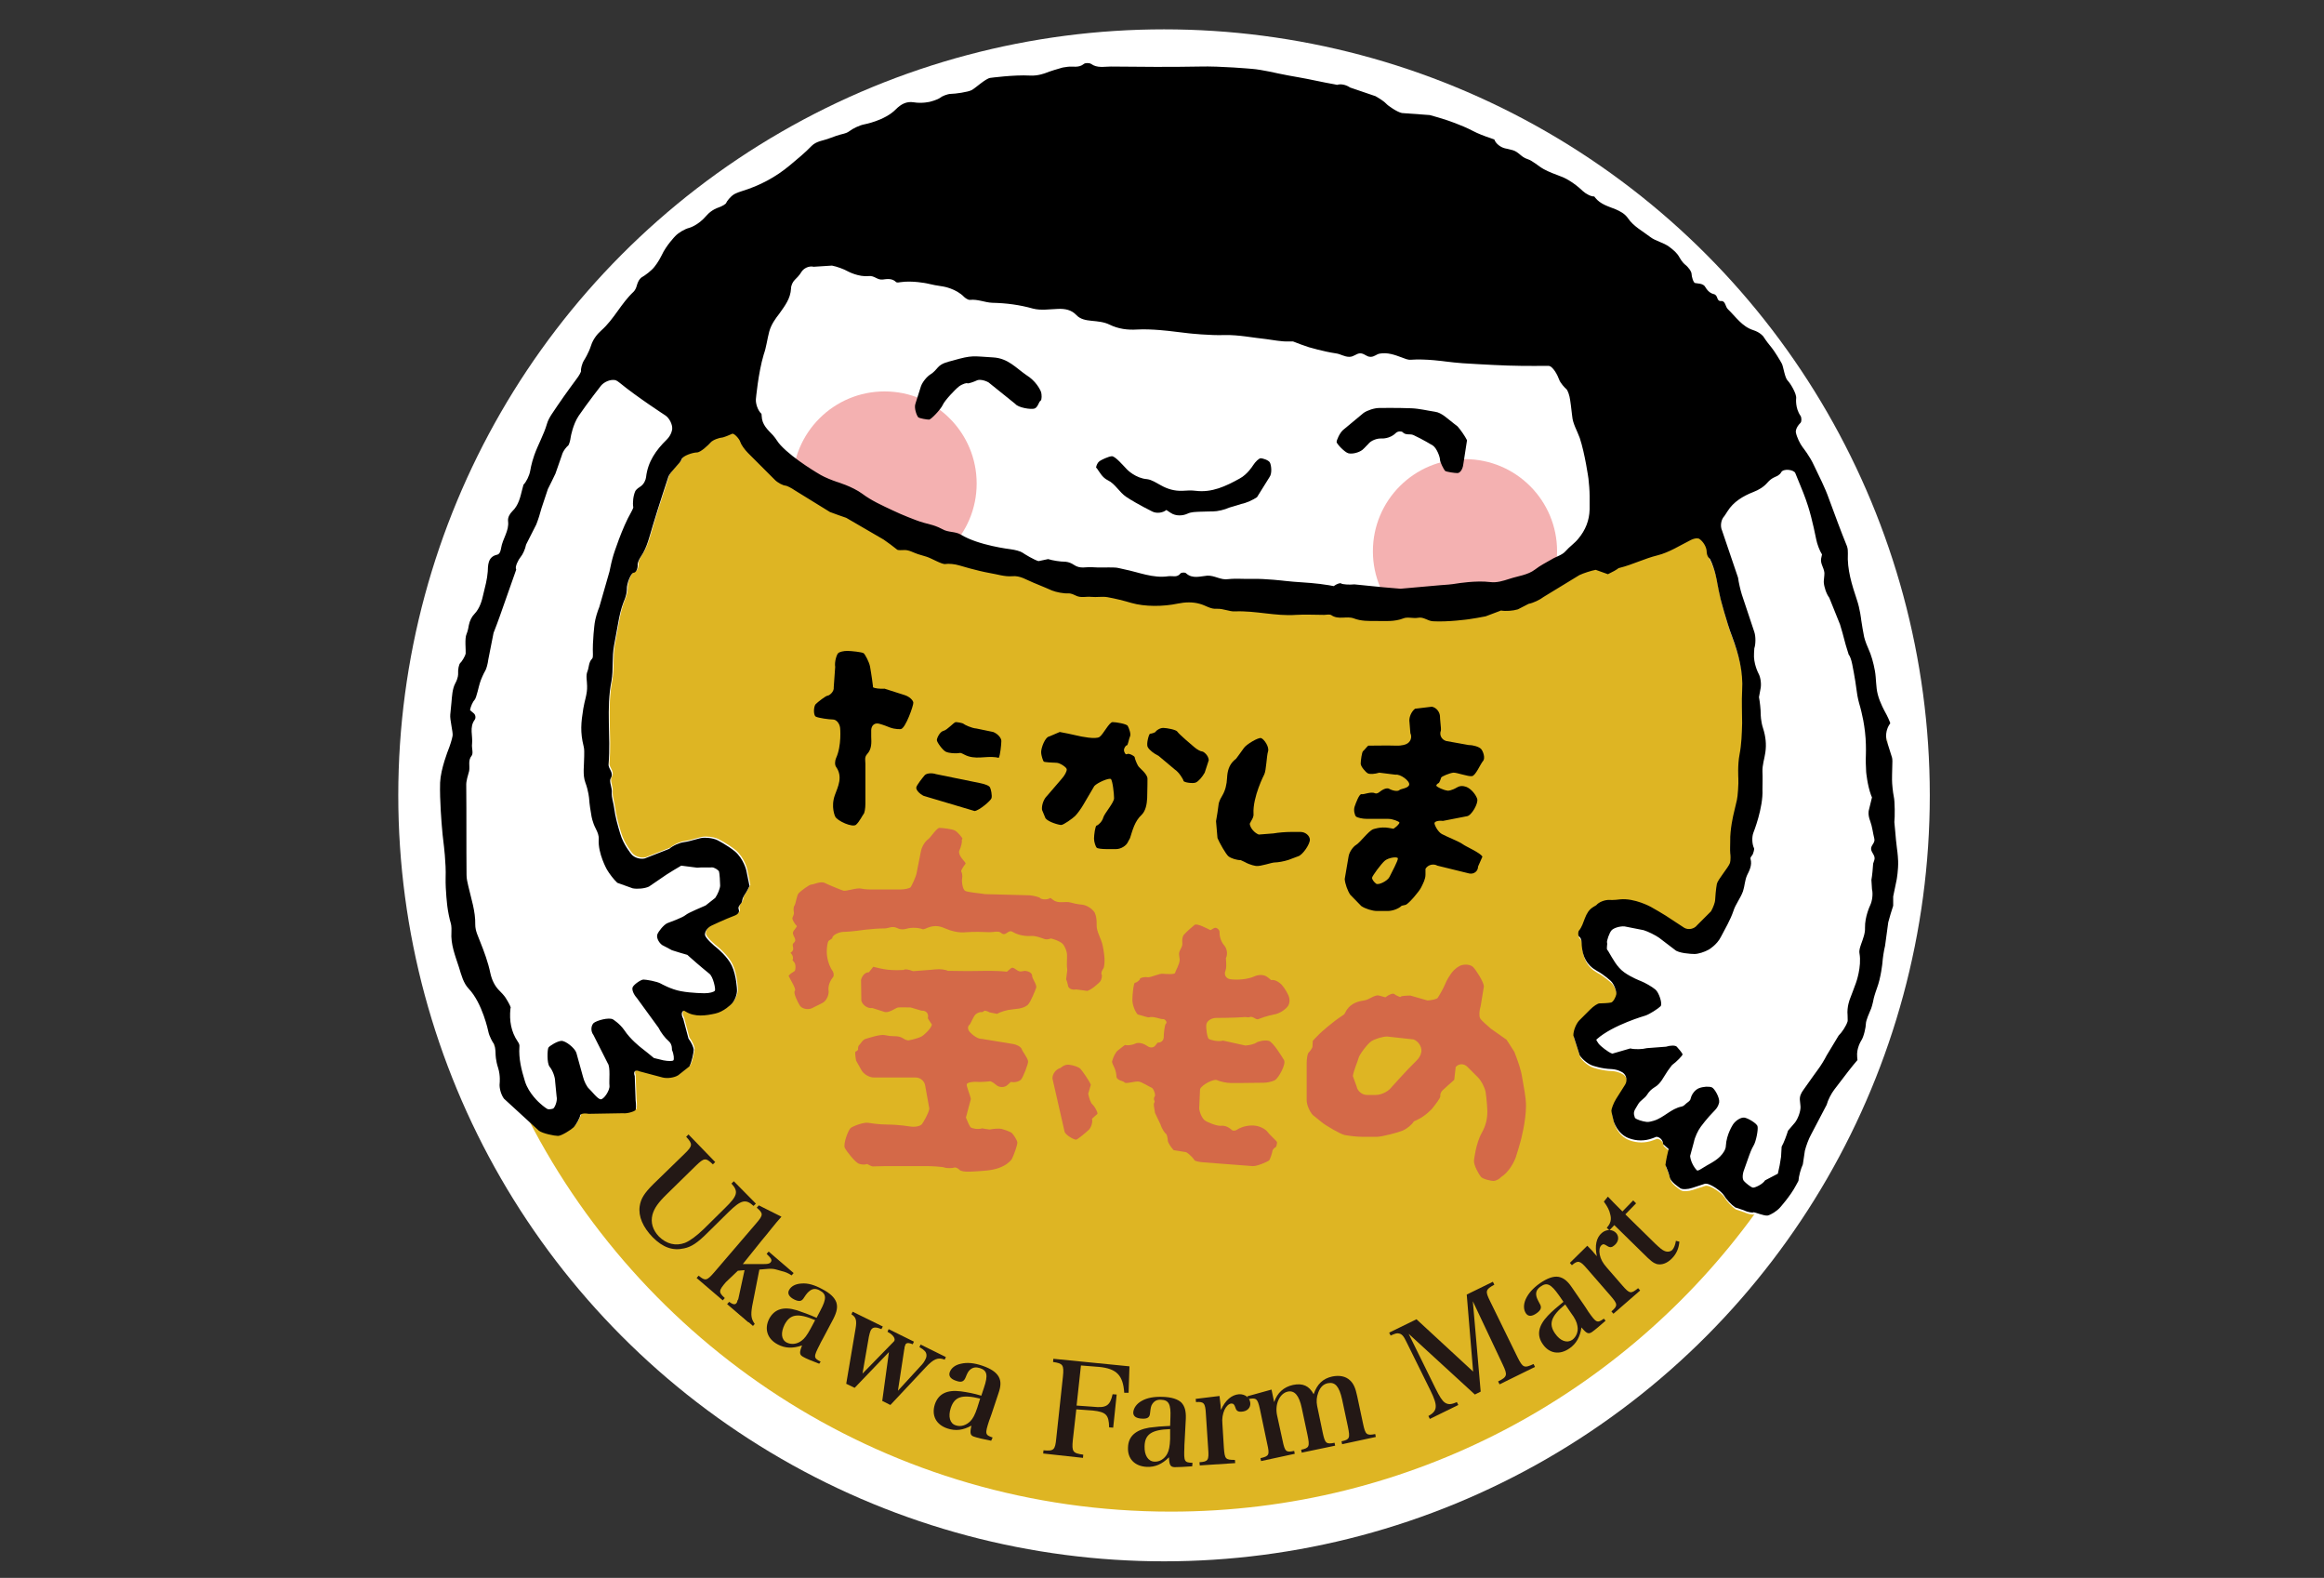 <?xml version="1.0" encoding="utf-8"?>
<!-- Generator: Adobe Illustrator 28.0.0, SVG Export Plug-In . SVG Version: 6.00 Build 0)  -->
<svg version="1.1" id="レイヤー_1" xmlns="http://www.w3.org/2000/svg" xmlns:xlink="http://www.w3.org/1999/xlink" x="0px"
	 y="0px" viewBox="0 0 800 543" style="enable-background:new 0 0 800 543;" xml:space="preserve">
<rect x="0" y="0" width="800" height="543" fill="#333333" stroke="none"/>
<style type="text/css">
	.st0{fill:#FFFFFF;}
	.st1{fill:#F4B1B1;}
	.st2{fill:#DEB523;}
	.st3{fill:#231815;}
	.st4{fill:#D46948;}
</style>
<circle class="st0" cx="400.7" cy="273.7" r="263.6"/>
<g>
	<circle class="st1" cx="304.5" cy="166.4" r="31.7"/>
	<circle class="st1" cx="504.3" cy="189.7" r="31.7"/>
	<g>
		<path class="st2" d="M170.4,360.5c-0.1-0.6-0.2-1-0.4-1.1c0,0-0.1-0.1-0.1-0.1C170.1,359.7,170.2,360.1,170.4,360.5z"/>
		<path class="st2" d="M603.8,417.9c-0.2,0.2-1.9,0-3.3-0.7l-3-1c-1.3-0.9-3.1-2.8-3.9-4.2c-0.8-1.3-5-4.4-6.6-3.9l-4.3,1.4
			c-1.5,0.5-3.4,0.6-4.1,0.1c-0.7-0.5-3.2-2.1-3.6-3.7c0,0-0.2-1.1-0.9-2.8c-0.6-1.5-0.6-1.5-0.6-1.5c0.2-1.6,0.7-4,1.1-5.5
			c0,0,0,0-0.8-0.7c-1.1-1-1.1-1-1.1-1c0-1.2-1-2.4-2.3-2.5c0,0,0,0-1.3,0.5c-2.7,1-5.5,1-8.2,0c-4-1.5-5.2-5.8-5.2-5.8
			c-0.4-1.6-0.8-3.2-0.8-3.7c0-0.5,0.7-2.6,1.6-4l3.1-4.9c0.9-1.4,0.5-3.3-0.8-4.2c0,0-1.6-1.1-3.9-1.2c-3.4-0.1-6.5-1.2-6.5-1.2
			c-1.5-0.5-3.5-2.1-4.4-3.5l-2.2-6.9c0-1.6,0.9-3.9,2-5.1l3.8-3.8c1.2-1.2,2.6-2.1,3.2-2.1c0.6,0,3.2-0.1,4-0.3
			c0.8-0.2,1.7-2.1,1.8-2.9c0.1-0.8-0.7-3.4-1.9-4.5c0,0-2.2-2.1-4.8-3.5c-3.6-2-4.9-5-5.2-8.7c-0.1-1.2,0.1-2.3-1-3.2
			c-0.3-0.3-0.3-1.5,0-1.9c2.1-2.5,1.8-6.3,5-8.2c1-0.6,1-0.6,1-0.6c0.9-1.1,3-1.9,4.6-1.8c0,0,1.4,0.1,3.6-0.2
			c5-0.5,10.6,2.6,10.6,2.6c1.4,0.8,3.7,2.1,5.1,3l6.4,4.2c1.4,0.8,3.4,0.4,4.4-0.9l4.8-4.8c0.8-1.4,1.4-3.2,1.4-3.8
			s0.3-4.1,0.6-5.6c0.3-1.5,4-5.7,4.5-7.2c0,0,0.4-1.2,0.1-3.4c-0.1-1.3,0-2.7,0-4.1c-0.1-4.1,1.1-9.1,1.1-9.1
			c0.4-1.6,0.9-3.9,1.2-5.1c0.3-1.2,0.6-5.7,0.5-7.4c0,0-0.3-4.6,0.4-8.2c0.7-3.6,0.8-7.2,0.9-10.8c0-3.7-0.2-7.5,0-11.2
			c0.4-6.5-1.2-12.6-3.4-18.5c-2-5.2-4-13-4-13c-0.4-1.6-0.9-4.2-1.2-5.8c0,0-0.7-4.6-2.5-8.1c-1-1.9-1-3.5-1-3.5
			c0-1.6-1.2-3.6-2.6-4.5c0,0-0.9-0.5-2.8,0.4c-3.8,1.9-7.5,4.3-11.5,5.3c-4.5,1.1-8.6,3.2-13,4.3c-0.4,0.1-0.4,0.1-0.4,0.1
			c-0.6,0.5-2.2,1.4-3.7,2.1l-4.2-1.5c-1.6,0.3-4.1,1.1-5.6,1.8l-12.3,7.5c-1.3,1-3.6,2.1-5.2,2.4l-3.7,1.9
			c-1.6,0.5-4.2,0.7-5.8,0.4l-5.3,2c-1.6,0.3-4.2,0.8-5.8,1c0,0-7.1,1-12.3,0.7c-1.9-0.1-3.2-1.6-5.2-1.2c-1.6,0.3-3.6-0.4-5,0.2
			c-3.1,1.2-6.2,0.9-9.3,0.9c-2.6,0-5.2,0.1-7.8-0.9c-2.4-0.9-5.2,0.6-7.7-1.1c-0.6-0.4-1.7-0.1-2.5-0.1c-3.2,0-6.5-0.2-9.7,0
			c-7,0.5-13.9-1.5-21-1.2c-1.9,0.1-4-1-6.2-0.9c-2.2,0.2-3.9-1.2-5.9-1.7c-2.4-0.7-5.1-0.6-7.5-0.1c-5.2,1.1-11.4,1.1-16-0.2
			c-2.7-0.8-5.5-1.5-8.3-2c-1.8-0.3-3.7,0.1-5.6-0.1c-1.8-0.2-3.5,0.5-5.4-0.5c-1.5-0.8-2.4-0.7-2.4-0.7c-1.6,0.1-4.2-0.4-5.7-1
			c0,0-3.4-1.5-6.4-2.7c-2.3-0.9-4.5-2.5-7.3-2.2c-2.6,0.2-5.2-0.7-7.7-1.1c-4.5-0.8-10.4-2.6-10.4-2.6c-1.6-0.5-3.8-0.7-4.9-0.5
			c-1.1,0.2-4.8-2-6.4-2.5c0,0-1.1-0.3-3-0.9c-1.6-0.5-3.2-1.6-5.1-1.4c-1.7,0.1-2-0.1-2-0.1c-1.2-1-3.4-2.6-4.7-3.5l-12.9-7.5
			c-1.5-0.5-4-1.4-5.6-2l-12-7.4c-1.3-0.9-2.9-1.7-3.4-1.7c-0.6,0-2.6-0.9-3.7-2.1l-9.1-9.1c-1.2-1.2-2.4-2.9-2.7-3.9
			c-0.3-1-2.2-3.1-2.8-2.7c-0.6,0.3-3,1.3-3.6,1.3c-0.6,0-2.9,0.7-3.7,1.6c-0.8,0.9-3.5,3.5-4.8,3.5c-1.3,0-4.9,1.1-5.3,2.4
			c-0.4,1.3-4,4.4-4.5,5.9c0,0-3.4,10.2-5.4,16.9c-1.1,3.6-1.9,7.4-4,10.5c-1.2,1.8-1.2,2.8-1.2,2.8c0.1,1.6-0.6,2.9-1.4,2.9
			c-0.9,0-2.4,3.8-2.3,5.5c0,0,0.1,1.8-1.1,4.5c-0.9,2.3-1.5,4.9-1.9,7.3c-0.5,2.5-0.9,5.2-1.4,7.6c-0.8,4.1-0.2,8.3-0.9,12.3
			c-1.9,9.5-0.2,19.1-1,28.6c-0.2,1.8,2,2.9,0.7,5c-0.6,1.1,0.6,3.2,0.4,4.9c-0.1,1.8,0.6,3.5,0.8,5.2c0.4,3.1,1.2,5.9,2.1,8.9
			c1.1,3.8,3.8,7,3.8,7c1,1.3,3.2,1.9,4.7,1.5l8.4-3.3c1.2-1.1,3.5-2.1,5.1-2.3c0,0,1-0.1,3.1-0.7c1.8-0.5,2.7-0.7,2.7-0.7
			c1.6-0.3,4.1,0,5.6,0.7c0,0,3.4,1.7,6.1,3.9c3,2.6,3.9,6.5,3.9,6.5c0.3,1.6,0.8,4,1.1,5.4c0,0,0,0-0.6,1.2
			c-0.6,1.3-1.8,2.5-1.9,3.8c-0.1,1.3-1.7,1.7-1.2,3.1c0.4,1-0.5,1.7-1.2,2c-3.7,1.4-8.1,3.5-8.1,3.5c-1.5,0.7-2.5,2.2-2.3,3.3
			c0.2,1.1,3,3.6,4.3,4.6c0,0,3.5,2.9,4.9,5.9c1.6,3.3,1.8,8.3,1.8,8.3c0.1,1.6-0.8,3.9-2,5c0,0-2.6,2.6-5.5,3.2
			c-3.2,0.7-7,1.3-10.2-0.7c-0.5-0.3-0.5-0.3-0.5-0.3c-0.9,0.1-1.1,1.4-0.3,2.8l1.8,6.8c1,1.3,1.8,3.1,1.8,3.9
			c0,0.8-0.7,4.3-1.5,5.7l-3.8,3c-1.4,0.9-3.8,1.2-5.4,0.8l-7.9-2.1c-1.5-0.7-2.3,0-1.7,1.6l0.3,8.3c0.2,1.6,0.2,3.2-0.1,3.5
			s-2.6,1.2-4.3,1l-11.8,0.2c-1.6-0.3-2.9,0-2.9,0.6s-1.5,3.4-2.3,4.1c-0.7,0.7-4.1,2.9-5.3,2.9c-1.2,0-5.3-0.8-6.6-1.8l-3.9-3.5
			c41.2,80.2,124.7,135,221.1,135c82.8,0,156.1-40.5,201.2-102.7C603.9,417.9,603.8,417.9,603.8,417.9z"/>
		<path class="st2" d="M649.7,255.6c0.1,0.2,0.1,0.4,0.2,0.6c-0.1-0.8-0.3-1.7-0.4-2.6C649.5,254.8,649.7,255.6,649.7,255.6z"/>
	</g>
	<path class="st3" d="M246.2,399.9l-0.8,0.8c-2.5-2.4-3-2.3-5.9,0.5l-9.9,9.7c-3,2.9-4.4,4.9-5,7.1c-0.7,2.7,0.1,5.3,2.2,7.5
		c2.6,2.6,5.8,3.4,9,2.2c1.7-0.7,3.9-2.3,6.4-4.7l7.3-7.2c4.4-4.3,4.8-5.7,2.3-8.5l0.8-0.8l7.6,7.7l-0.8,0.8
		c-2.7-2.5-4.3-2.1-8.6,2.1l-7.3,7.2c-3.3,3.3-5.5,4.8-8,5.3c-3.9,0.9-7.3-0.3-10.8-3.8c-3.4-3.5-5-7.2-4.5-10.7
		c0.4-2.6,1.5-4.4,4.7-7.6l10.7-10.4c2.9-2.8,2.9-3.4,0.6-5.9l0.8-0.8L246.2,399.9z"/>
	<path class="st3" d="M249.9,441.2c-2.6,3-2.6,3.5-0.4,5.5l-0.7,0.8l-9-7.7l0.7-0.8c2.3,1.9,2.8,1.8,5.4-1.2l14.4-16.8
		c2.5-2.9,2.5-3.4,0.2-5.4l0.7-0.8l7.8,3.9c-2.2,2.4-4.9,6-6.8,8.2l-6.5,8.1l6,0c1.5,0,2.9,0.1,3.5-0.5c0.8-0.9,0.2-1.5-1.3-3
		l0.7-0.8l8.6,7.4l-0.7,0.8c-1.2-0.8-2.2-1.2-3.5-1.5c-1.6-0.4-2.5-1-5.2-0.7l-2.4,0.2l-2.5,12.7c-0.5,3.1-0.3,4.3,0.9,6l-0.6,0.7
		l-6.1-5.3c0.3-1,0.9-3.6,1.1-4.2l2.1-9.7l-2.3,0.2L249.9,441.2z"/>
	<path class="st3" d="M282,469.3c-2.4-0.9-4.6-1.8-5.6-2.4c-1.2-0.7-1.3-1.4-0.3-3.9c-3.2,1.1-5.8,1-8.3-0.3c-3.7-1.9-4.8-5.4-3-8.9
		c1.8-3.3,4.9-4.3,9.5-2.9c2.1,0.7,4.3,1.5,6.8,2.6l1.3-2.5c2.2-4.1,2.1-5.7-0.2-6.9c-1.2-0.7-2.3-0.7-3.3,0c-0.7,0.5-1.2,1-2.1,2.4
		c-0.8,1.4-1.7,1.5-3.4,0.7c-1.8-0.9-2.4-2.1-1.8-3.2c0.7-1.4,2.3-2.2,4.3-2.3c2.2-0.2,4.5,0.5,7.1,1.9c2.7,1.4,4.3,2.9,4.9,4.6
		c0.5,1.6,0.2,3.2-1,5.6l-1.8,3.4l-1.8,3.4c-0.6,1.1-1,1.8-1.1,2.1c-2.2,4.3-2.2,4.6,0.3,5.9L282,469.3z M280.6,454.3
		c-5.9-2.5-8.6-2.1-10.5,1.5c-1.4,2.8-1.2,5.2,0.7,6.2c1.6,0.8,3.5,0.6,5.1-0.6c1-0.7,1.9-1.9,3.1-4.1L280.6,454.3z"/>
	<path class="st3" d="M294.2,477.6l-2.9-1.4l3.2-18.9c0.5-2.9,0.2-4-1.4-5l0.4-0.9l10.4,5.1l-0.5,0.9c-2.1-0.9-3.1-0.7-3.7,0.5
		c-0.2,0.5-0.4,1.1-0.6,2.1l-2.2,12.7l12.6-12.9l2.3,1.1l-2.7,17.7l7.8-8.5c0.9-0.9,1.4-1.7,1.8-2.6c0.4-0.9,0.3-2-0.5-2.7
		c-0.4-0.4-0.8-0.7-1.7-1.2l0.4-0.9l8.7,4.3l-0.4,0.9c-2.3-0.9-3.8-0.3-6.6,2.7l-12.1,12.9l-2.8-1.4l2.3-16.8L294.2,477.6z"/>
	<path class="st3" d="M341.2,495.8c-2.6-0.5-4.8-1-5.9-1.4c-1.3-0.4-1.5-1.2-0.9-3.8c-2.9,1.6-5.5,1.9-8.2,1c-4-1.3-5.6-4.5-4.4-8.3
		c1.2-3.6,4.1-5.1,8.9-4.5c2.2,0.3,4.5,0.7,7.1,1.5l0.9-2.7c1.5-4.4,1.1-6-1.4-6.8c-1.3-0.4-2.3-0.3-3.3,0.5c-0.7,0.6-1,1.2-1.6,2.7
		c-0.6,1.5-1.5,1.8-3.2,1.2c-1.9-0.6-2.7-1.6-2.3-2.9c0.5-1.5,1.9-2.6,3.9-3c2.1-0.5,4.5-0.3,7.4,0.7c2.9,1,4.7,2.2,5.6,3.8
		c0.8,1.5,0.8,3.1-0.1,5.7l-1.2,3.6l-1.2,3.6c-0.4,1.2-0.7,1.9-0.8,2.2c-1.5,4.6-1.4,4.9,1.2,5.8L341.2,495.8z M337.4,481.3
		c-6.2-1.5-8.8-0.7-10.1,3.2c-1,3-0.3,5.4,1.7,6c1.7,0.6,3.6,0,5-1.4c0.9-0.9,1.6-2.2,2.4-4.6L337.4,481.3z"/>
	<path class="st3" d="M369.3,495.6c-0.4,4,0,4.5,3.6,5l-0.1,1.1l-13.7-1.5l0.1-1.1c3.6,0.3,4-0.1,4.4-4.1l2.3-21.3
		c0.4-4,0-4.5-3.4-5l0.1-1.1l26.2,2.6l-0.3,9.1l-1.5,0c-0.4-6-2.6-8.3-8.6-8.9l-6.3-0.5l-1.5,13.8l5.6,0.4c4.6,0.5,5.9-0.3,6.8-4.3
		l1.4,0.1l-1.2,11.4l-1.4-0.1c-0.1-4.3-1-5.3-5.7-5.8l-5.6-0.4L369.3,495.6z"/>
	<path class="st3" d="M410.4,504.6c-2.6,0.2-4.9,0.3-6.1,0.3c-1.4-0.1-1.8-0.7-1.9-3.4c-2.4,2.4-4.8,3.4-7.6,3.3
		c-4.2-0.2-6.7-2.8-6.5-6.7c0.1-3.8,2.6-6,7.3-6.8c2.2-0.3,4.5-0.5,7.2-0.6l0.1-2.9c0.2-4.6-0.6-6-3.2-6.1c-1.4-0.1-2.3,0.4-3,1.4
		c-0.5,0.7-0.6,1.4-0.8,3.1c-0.1,1.6-0.9,2.1-2.8,2c-2-0.1-3-0.8-3-2.1c0.1-1.5,1.1-3,2.9-4c1.9-1.1,4.3-1.5,7.3-1.4
		c3,0.1,5.2,0.8,6.4,2c1.1,1.2,1.6,2.8,1.5,5.5l-0.2,3.8l-0.2,3.8c-0.1,1.2-0.1,2.1-0.1,2.4c-0.2,4.8,0,5.1,2.8,5.2L410.4,504.6z
		 M402.8,491.8c-6.4,0.2-8.7,1.8-8.8,5.9c-0.1,3.1,1.2,5.2,3.4,5.3c1.8,0.1,3.5-1,4.4-2.7c0.6-1.1,0.9-2.6,1-5.1L402.8,491.8z"/>
	<path class="st3" d="M419.8,480.4c0.2,1.7,0.3,2.7,0.4,3.5c0,0.3,0,0.7,0.1,1.3c1.5-3.4,3.7-5.2,6.2-5.4c2.1-0.1,3.8,1.2,3.9,3.1
		c0.1,1.6-1.1,2.8-3,2.9c-1.2,0.1-1.8-0.3-2.1-1.3c-0.4-1.2-0.7-1.5-1.4-1.5c0,0,0,0-0.1,0c-0.8,0.1-1.7,0.9-2.3,2.2
		c-0.6,1.4-0.9,2.9-0.7,4.9l0.5,8.1c0.3,3.9,0.5,4.2,3.8,4.2l0.1,1.1l-12.2,0.8l-0.1-1.1c3-0.2,3.3-0.7,3-4.6l-0.8-12.1
		c-0.2-3.7-0.7-4.2-3.4-4l-0.1-1.1L419.8,480.4z"/>
	<path class="st3" d="M438.6,482.5c1.1-3.2,3.3-5.2,6.5-5.9c3.3-0.7,5.6,0.3,7.1,3.2c1.2-3.5,3.2-5.4,6.4-6.1
		c2.5-0.5,4.6-0.1,6.1,1.3c1.2,1.1,1.9,2.6,2.5,5.5l2,9.4c0.8,3.8,1.2,4.2,4.2,3.6l0.2,1l-11.6,2.5l-0.2-1c2.8-0.6,3-1.1,2.2-5
		l-2-9.4c-1-4.5-2.4-6.1-4.9-5.6c-1.5,0.3-2.6,1.3-3.3,3.2c-0.6,1.6-0.7,3-0.4,4.6l1.9,9.1c0.8,3.8,1.2,4.2,4.1,3.6l0.2,1l-11.5,2.4
		l-0.2-1c2.8-0.6,3-1.1,2.2-5l-2-9.4c-0.9-4.3-2.5-6.1-4.8-5.6c-2.8,0.6-4.5,4.3-3.7,8.1l1.9,8.7c0.8,3.9,1.2,4.2,4,3.6l0.2,1
		l-11.6,2.5l-0.2-1c3-0.7,3.2-1.1,2.3-5l-2.5-11.9c-0.8-3.6-1.2-4-4.1-3.4l-0.2-1l8.3-2.3L438.6,482.5z"/>
	<path class="st3" d="M494.1,477.7c1.5,3,2.3,4.3,3.3,5c1.1,0.7,2.1,0.7,4.1-0.2l0.5,1l-9.8,4.8l-0.5-1c3.2-1.8,3.3-3.5,0.7-8.8
		l-8.2-16.6c-1-2.1-1.6-2.8-2.6-3c-0.7-0.2-1.3,0-2.9,0.7l-0.5-1l9.4-4.6l19.5,18l-2.2-26.5l9-4.4l0.5,1c-3.1,1.7-3.2,2.2-1.4,5.8
		l9.4,19.2c1.8,3.6,2.3,3.8,5.5,2.3l0.5,1l-12.2,6l-0.5-1c3.2-1.6,3.3-2.2,1.6-5.8L507,447.8l2.7,31.1l-2,1L484.9,459L494.1,477.7z"
		/>
	<path class="st3" d="M552.7,454.5c-1.9,1.7-3.7,3.2-4.7,3.9c-1.2,0.8-1.9,0.5-3.6-1.6c-0.5,3.3-1.8,5.6-4.1,7.2
		c-3.4,2.4-7,1.8-9.2-1.4c-2.2-3.1-1.6-6.3,1.7-9.8c1.5-1.6,3.3-3.1,5.4-4.8l-1.6-2.3c-2.7-3.8-4.1-4.5-6.2-3
		c-1.2,0.8-1.7,1.7-1.6,2.9c0.1,0.9,0.4,1.5,1.2,3c0.8,1.3,0.5,2.2-1,3.3c-1.7,1.2-2.9,1.2-3.7,0.1c-0.9-1.3-0.9-3.1-0.1-4.9
		c0.9-2,2.5-3.8,4.9-5.5c2.5-1.7,4.6-2.5,6.4-2.2c1.6,0.3,3,1.3,4.5,3.5l2.2,3.2l2.2,3.2c0.7,1,1.1,1.7,1.3,2c2.8,4,3.1,4.1,5.4,2.5
		L552.7,454.5z M538.8,448.9c-4.9,4-5.8,6.7-3.5,10c1.8,2.6,4.1,3.4,5.9,2.2c1.4-1,2.2-2.9,1.8-4.8c-0.2-1.3-0.8-2.6-2.3-4.6
		L538.8,448.9z"/>
	<path class="st3" d="M546.4,428.7c1.2,1.2,1.9,1.9,2.4,2.6c0.2,0.2,0.5,0.6,0.9,1c-0.8-3.6-0.2-6.4,1.7-8c1.6-1.4,3.8-1.3,5,0.1
		c1,1.2,0.8,2.9-0.6,4.1c-0.9,0.8-1.6,0.9-2.5,0.3c-1.1-0.7-1.4-0.8-2-0.3c0,0,0,0-0.1,0.1c-0.6,0.6-0.8,1.7-0.5,3.2
		c0.3,1.5,1,2.8,2.4,4.4l5.3,6.1c2.6,3,3,3,5.5,1l0.7,0.8l-9.2,8l-0.7-0.8c2.3-2,2.2-2.5-0.4-5.5l-8-9.2c-2.4-2.8-3.1-3-5.2-1.2
		l-0.7-0.8L546.4,428.7z"/>
	<path class="st3" d="M569.9,428.1c1.4,1.3,2.3,2.1,3.1,2.4c0.9,0.4,2,0.3,2.7-0.4c0.6-0.7,1-1.8,1.2-3.1l1.2,0.3
		c-0.2,2.3-1,4.2-2.6,5.8c-1.7,1.7-3.5,2.3-5.2,1.9c-1.2-0.4-2-1-4.8-3.8l-9.8-9.6l-1.7,1.8l-0.9-0.9c1.3-1.4,1.7-2.8,1.2-4.6
		c-0.3-1.4-0.9-2.6-2.2-4.4l1.4-1.7c1.2,1.3,2.2,2.3,5,5.1l3.7-3.8l1,1l-3.7,3.8L569.9,428.1z"/>
	<path class="st3" d="M305.6,464.9c0.9-0.9,1.2-1.9,2-2.9c0.7-0.8,0.3-1.8-0.4-2.5c-0.4-0.4-0.8-0.7-1.7-1.2l0.4-0.9l8.7,4.3
		l-0.4,0.9c-2.3-0.9-2.6-0.3-3,1.6"/>
	<path class="st3" d="M258.1,446.9c-1.1,0.7,0.1,2.5-0.9,3.2c-0.8,0.6-0.8,1.7-0.2,2.6c0.3,0.5,0.6,0.8,1.4,1.6l-0.7,0.8l-7.4-6.3
		l0.7-0.8c2,1.5,2.6,0.8,3-0.7"/>
	<g>
		<g>
			<path d="M587.5,189.9c0-1.6-1.2-3.6-2.6-4.5c0,0-0.9-0.5-2.8,0.4c-3.8,1.9-7.5,4.3-11.5,5.3c-4.5,1.1-8.6,3.2-13,4.3
				c-0.4,0.1-0.4,0.1-0.4,0.1c-0.6,0.5-2.2,1.4-3.7,2.1l-4.2-1.5c-1.6,0.3-4.1,1.1-5.6,1.8l-12.3,7.5c-1.3,1-3.6,2.1-5.2,2.4
				l-3.7,1.9c-1.6,0.5-4.2,0.7-5.8,0.4l-5.3,2c-1.6,0.3-4.2,0.8-5.8,1c0,0-7.1,1-12.3,0.7c-1.9-0.1-3.2-1.6-5.2-1.2
				c-1.6,0.3-3.6-0.4-5,0.2c-3.1,1.2-6.2,0.9-9.3,0.9c-2.6,0-5.2,0.1-7.8-0.9c-2.4-0.9-5.2,0.6-7.7-1.1c-0.6-0.4-1.7-0.1-2.5-0.1
				c-3.2,0-6.5-0.2-9.7,0c-7,0.5-13.9-1.5-21-1.2c-1.9,0.1-4-1-6.2-0.9c-2.2,0.2-3.9-1.2-5.9-1.7c-2.4-0.7-5.1-0.6-7.5-0.1
				c-5.2,1.1-11.4,1.1-16-0.2c-2.7-0.8-5.5-1.5-8.3-2c-1.8-0.3-3.7,0.1-5.6-0.1c-1.8-0.2-3.5,0.5-5.4-0.5c-1.5-0.8-2.4-0.7-2.4-0.7
				c-1.6,0.1-4.2-0.4-5.7-1c0,0-3.4-1.5-6.4-2.7c-2.3-0.9-4.5-2.5-7.3-2.2c-2.6,0.2-5.2-0.7-7.7-1.1c-4.5-0.8-10.4-2.6-10.4-2.6
				c-1.6-0.5-3.8-0.7-4.9-0.5c-1.1,0.2-4.8-2-6.4-2.5c0,0-1.1-0.3-3-0.9c-1.6-0.5-3.2-1.6-5.1-1.4c-1.7,0.1-2-0.1-2-0.1
				c-1.2-1-3.4-2.6-4.7-3.5l-12.9-7.5c-1.5-0.5-4-1.4-5.6-2l-12-7.4c-1.3-0.9-2.9-1.7-3.4-1.7c-0.6,0-2.6-0.9-3.7-2.1l-9.1-9.1
				c-1.2-1.2-2.4-2.9-2.7-3.9s-2.2-3.1-2.8-2.7c-0.6,0.3-3,1.3-3.6,1.3c-0.6,0-2.9,0.7-3.7,1.6c-0.8,0.9-3.5,3.5-4.8,3.5
				s-4.9,1.1-5.3,2.4s-4,4.4-4.5,5.9c0,0-3.4,10.2-5.4,16.9c-1.1,3.6-1.9,7.4-4,10.5c-1.2,1.8-1.2,2.8-1.2,2.8
				c0.1,1.6-0.6,2.9-1.4,2.9c-0.9,0-2.4,3.8-2.3,5.5c0,0,0.1,1.8-1.1,4.5c-0.9,2.3-1.5,4.9-1.9,7.3c-0.5,2.5-0.9,5.2-1.4,7.6
				c-0.8,4.1-0.2,8.3-0.9,12.3c-1.9,9.5-0.2,19.1-1,28.6c-0.2,1.8,2,2.9,0.7,5c-0.6,1.1,0.6,3.2,0.4,4.9c-0.1,1.8,0.6,3.5,0.8,5.2
				c0.4,3.1,1.2,5.9,2.1,8.9c1.1,3.8,3.8,7,3.8,7c1,1.3,3.2,1.9,4.7,1.5l8.4-3.3c1.2-1.1,3.5-2.1,5.1-2.3c0,0,1-0.1,3.1-0.7
				c1.8-0.5,2.7-0.7,2.7-0.7c1.6-0.3,4.1,0,5.6,0.7c0,0,3.4,1.7,6.1,3.9c3,2.6,3.9,6.5,3.9,6.5c0.3,1.6,0.8,4,1.1,5.4
				c0,0,0,0-0.6,1.2c-0.6,1.3-1.8,2.5-1.9,3.8c-0.1,1.3-1.7,1.7-1.2,3.1c0.4,1-0.5,1.7-1.2,2c-3.7,1.4-8.1,3.5-8.1,3.5
				c-1.5,0.7-2.5,2.2-2.3,3.3s3,3.6,4.3,4.6c0,0,3.5,2.9,4.9,5.9c1.6,3.3,1.8,8.3,1.8,8.3c0.1,1.6-0.8,3.9-2,5c0,0-2.6,2.6-5.5,3.2
				c-3.2,0.7-7,1.3-10.2-0.7c-0.5-0.3-0.5-0.3-0.5-0.3c-0.9,0.1-1.1,1.4-0.3,2.8l1.8,6.8c1,1.3,1.8,3.1,1.8,3.9
				c0,0.8-0.7,4.3-1.5,5.7l-3.8,3c-1.4,0.9-3.8,1.2-5.4,0.8l-7.9-2.1c-1.5-0.7-2.3,0-1.7,1.6l0.3,8.3c0.2,1.6,0.2,3.2-0.1,3.5
				s-2.6,1.2-4.3,1l-11.8,0.2c-1.6-0.3-2.9,0-2.9,0.6c0,0.6-1.5,3.4-2.3,4.1c-0.7,0.7-4.1,2.9-5.3,2.9s-5.3-0.8-6.6-1.8l-12-11
				c-1-1.3-1.7-3.7-1.5-5.3c0,0,0.3-2.6-0.5-5.2c-0.9-2.7-0.9-4.8-0.9-4.8c0-1.6-0.3-3.2-0.6-3.6c-0.3-0.3-1.6-2.6-1.9-4.2
				c0,0-2-9.8-6.8-14.8c-1.8-1.9-2.5-4.7-3.3-7.3c-1.3-4-2.9-7.9-2.6-12.2c0.1-2-0.2-2.9-0.2-2.9c-0.5-1.6-1-4.2-1.2-5.8
				c0,0-0.7-5.6-0.6-9.9c0.2-5-0.7-11.9-0.7-11.9c-0.2-1.6-0.5-4.3-0.6-5.9c0,0-0.8-9-0.6-15c0.2-4.7,2.8-11.2,2.8-11.2
				c0.6-1.5,1.3-3.7,1.5-4.9c0.2-1.2-1-5.6-0.8-7.3c0,0,0.2-1.8,0.4-4.1c0.2-2.2,0.3-4.7,1.3-6.6c1.1-2,1-3.3,1-3.3
				c-0.1-1.6,0.3-3.3,0.7-3.7c0.5-0.4,1.7-2.3,1.9-3.3c0.1-1.1-0.4-5.2,0.3-6.7c0,0,0.5-1.1,0.8-3.1c0.3-1.5,1-2.9,1.9-3.8
				c1.9-2,2.6-4.6,3.1-6.9c0.6-2.5,1.3-5,1.5-7.7c0.1-1.9-0.1-5.1,3.2-5.8c1.1-0.2,1.3-1.8,1.4-2.3c0.5-3.2,2.8-5.9,2.4-9.2
				c-0.2-1.4,0.7-2.7,1.4-3.4c2.3-2.2,2.8-5,3.5-7.7c0.4-1.5,0.4-1.5,0.4-1.5c1-1,2-3.1,2.3-4.7c0,0,0.4-2.6,1.4-5.4
				c1.3-3.7,3.3-7.1,4.4-10.9c0.6-2.1,2.3-4.2,3.6-6.2c2.7-4,6.5-9.1,6.5-9.1c1-1.3,1.7-2.6,1.6-2.9c-0.1-0.3,0.2-2.3,1.1-3.7
				c0,0,1.5-2.3,2.4-5.1c0.6-1.9,2-3.8,3.5-5.1c4.4-3.9,6.8-9.3,11.1-13.3c0.5-0.5,0.9-1.3,1.1-2.1c0.6-2.2,1.6-2.8,1.6-2.8
				c1.4-0.8,3.5-2.4,4.5-3.7c0,0,1.4-1.7,2.5-4c1.5-3.3,4.6-6.5,4.6-6.5c1.1-1.2,3.3-2.5,4.9-2.9c0,0,3-0.8,5.9-4.2
				c1.7-2,3.9-2.7,3.9-2.7c1.5-0.5,2.8-1.3,2.9-1.7s1.4-2.2,2.8-3c0,0,0.9-0.5,2.5-1c6.2-1.9,11.7-4.8,16.7-9
				c2.5-2.1,5.1-4.2,7.4-6.6c1.7-1.7,4.1-1.8,6.1-2.6c1.5-0.6,3.3-1.2,5-1.6c1.2-0.3,1.8-0.8,1.8-0.8c1.3-1,3.6-2.1,5.2-2.4
				c0,0,7.1-1.3,10.9-5.2c1.7-1.7,3.6-2.8,6.1-2.4c3,0.5,5.7-0.2,5.7-0.2c1.6-0.4,3.2-1.1,3.5-1.4c0.4-0.4,2.4-1.3,3.7-1.3
				s5.8-0.6,7.1-1.3c1.3-0.7,4.8-4,6.4-4.2c0,0,8.1-1.1,13.6-0.8c2.8,0.2,5.5-0.9,5.5-0.9c1.5-0.6,4.1-1.4,5.6-1.8
				c0,0,0.2-0.1,1.8-0.3c1.9-0.3,3.9,0.5,5.7-1c0.5-0.4,1.9-0.4,2.5,0c2.1,1.5,4.5,0.9,6.8,0.9c10.2,0.1,20.4,0.2,30.6,0
				c7-0.2,18,0.8,18,0.8c1.6,0.1,4.3,0.6,5.8,0.9c0,0,5.9,1.3,10.2,2c4.1,0.7,8.2,1.7,12.3,2.4c1,0.2,1,0.2,1,0.2
				c1.1-0.4,3-0.1,4.4,0.9l8.8,3c1.4,0.8,3.1,1.9,3.7,2.6c0.6,0.7,3.8,2.9,5.4,3.2l9.6,0.7c1.6,0.4,4.1,1.2,5.7,1.7
				c0,0,5.2,1.7,9,3.7c1.9,1,4,1.8,6.1,2.5c1.4,0.5,1.4,0.5,1.4,0.5c0.5,1.5,2.3,2.8,3.9,3.1c0,0,0.7,0.1,2.5,0.6
				c2,0.6,2.9,2.4,4.9,3c2.1,0.7,3.7,2.4,5.7,3.5c1.8,1,3.8,1.7,5.6,2.4c4.1,1.4,7.8,5.1,7.8,5.1c1.2,1.1,3,2,4,1.9c0,0,0,0,0.3,0.4
				c1.8,2.3,4.5,3,7,4c1.6,0.7,3.2,1.5,4.3,3.1c1.9,2.8,5,4.4,7.6,6.4c1.9,1.5,4.6,1.9,6.7,3.5c1.4,1.1,2.6,2,3.5,3.7
				c0.9,1.6,1.8,2.3,1.8,2.3c1.3,1,2.3,2.5,2.3,3.3s0.6,3,1.2,3.1c0.7,0.2,2.9,0,3.6,1.5c0,0,1,1.9,2.8,2.3c1.7,0.4,0.8,2.5,2.6,2.4
				c1.5-0.1,1.4,2,2.3,2.8c2.7,2.6,4.9,6,8.7,7.2c2.5,0.8,3.5,2.2,3.5,2.2c0.9,1.4,2.2,3.1,2.9,3.9c0.7,0.8,3,4.5,3.5,5.5
				c0.5,1,1,4.9,2,5.8c0.9,0.9,3.1,4.5,2.9,6.1c0,0-0.4,3.3,1.5,6c0.4,0.6,0.4,2,0,2.4c-1.9,1.9-1.6,3.3-1.6,3.3
				c0.3,1.6,1.4,3.9,2.4,5.2c0,0,2.4,3,3.8,6.1c1.8,3.8,3.8,7.6,5.2,11.6c2,5.4,4,10.9,6.2,16.3c0.3,0.9,0.3,1.6,0.3,2.4
				c-0.3,5.6,1.4,10.9,3.1,16c1.1,3.2,1.5,7,1.5,7c0.2,1.6,0.7,4.2,1,5.8c0,0,0.4,1.7,1.4,3.9c1.1,2.4,1.8,5,2.3,7.7
				c0.5,2.8,0.3,5.6,1,8.2c0.7,2.8,2.5,6,2.5,6c0.8,1.4,1.6,3.2,1.8,3.9c0,0,0,0-0.4,0.6c-1.7,2.8-0.8,5.5-0.8,5.5
				c0.5,1.5,1.3,4.1,1.8,5.7c0,0,0.2,0.5,0.1,2.4c-0.1,2.7-0.1,5.2-0.1,5.2c0,1.6,0.3,4.3,0.6,5.8c0.4,1.6,0.4,7.2,0.2,8.8l0.3,3.2
				c0.1,1.6,0.4,4.3,0.6,5.9c0,0,0.3,1.9,0.4,4.3c0.1,3.1-0.5,6.4-0.5,6.4c-0.3,1.6-0.9,4.2-1.2,5.8l0,3.2c-0.5,1.5-1.3,4.1-1.7,5.7
				l-1.1,8.1c-0.4,1.6-0.8,4.2-0.9,5.8c0,0-0.5,5.1-1.9,8.8c-0.8,2.2-1.1,3.5-1.1,3.5c-0.3,1.6-0.8,3.5-1.2,4.2
				c-0.3,0.7-1.5,3.4-1.5,4.5c0,1.1-0.7,4.5-1.6,5.8c0,0-1.7,2.6-1.4,5.6c0.1,1.1,0.1,1.1,0.1,1.1c-0.7,0.8-2.1,2.5-3.1,3.8
				l-4.9,6.4c-1,1.3-2.2,3.6-2.6,5.2l-5.4,10.3c-0.8,1.4-1.7,3.9-2.1,5.5l-0.7,4.7c-0.7,1.5-1.4,4-1.5,5.6c0,0,0,0.1-0.9,1.7
				c-1.9,3.6-5.5,7.6-5.5,7.6c-1.1,1.2-3,2.4-4.2,2.7c-1.3,0.2-4.7-1.3-4.9-1.1c-0.2,0.2-1.9,0-3.3-0.7l-3-1
				c-1.3-0.9-3.1-2.8-3.9-4.2c-0.8-1.3-5-4.4-6.6-3.9l-4.3,1.4c-1.5,0.5-3.4,0.6-4.1,0.1c-0.7-0.5-3.2-2.1-3.6-3.7
				c0,0-0.2-1.1-0.9-2.8c-0.6-1.5-0.6-1.5-0.6-1.5c0.2-1.6,0.7-4,1.1-5.5c0,0,0,0-0.8-0.7c-1.1-1-1.1-1-1.1-1c0-1.2-1-2.4-2.3-2.5
				c0,0,0,0-1.3,0.5c-2.7,1-5.5,1-8.2,0c-4-1.5-5.2-5.8-5.2-5.8c-0.4-1.6-0.8-3.2-0.8-3.7c0-0.5,0.7-2.6,1.6-4l3.1-4.9
				c0.9-1.4,0.5-3.3-0.8-4.2c0,0-1.6-1.1-3.9-1.2c-3.4-0.1-6.5-1.2-6.5-1.2c-1.5-0.5-3.5-2.1-4.4-3.5l-2.2-6.9c0-1.6,0.9-3.9,2-5.1
				l3.8-3.8c1.2-1.2,2.6-2.1,3.2-2.1s3.2-0.1,4-0.3s1.7-2.1,1.8-2.9c0.1-0.8-0.7-3.4-1.9-4.5c0,0-2.2-2.1-4.8-3.5
				c-3.6-2-4.9-5-5.2-8.7c-0.1-1.2,0.1-2.3-1-3.2c-0.3-0.3-0.3-1.5,0-1.9c2.1-2.5,1.8-6.3,5-8.2c1-0.6,1-0.6,1-0.6
				c0.9-1.1,3-1.9,4.6-1.8c0,0,1.4,0.1,3.6-0.2c5-0.5,10.6,2.6,10.6,2.6c1.4,0.8,3.7,2.1,5.1,3l6.4,4.2c1.4,0.8,3.4,0.4,4.4-0.9
				l4.8-4.8c0.8-1.4,1.4-3.2,1.4-3.8s0.3-4.1,0.6-5.6s4-5.7,4.5-7.2c0,0,0.4-1.2,0.1-3.4c-0.1-1.3,0-2.7,0-4.1
				c-0.1-4.1,1.1-9.1,1.1-9.1c0.4-1.6,0.9-3.9,1.2-5.1c0.3-1.2,0.6-5.7,0.5-7.4c0,0-0.3-4.6,0.4-8.2c0.7-3.6,0.8-7.2,0.9-10.8
				c0-3.7-0.2-7.5,0-11.2c0.4-6.5-1.2-12.6-3.4-18.5c-2-5.2-4-13-4-13c-0.4-1.6-0.9-4.2-1.2-5.8c0,0-0.7-4.6-2.5-8.1
				C587.5,191.5,587.5,189.9,587.5,189.9z M260.2,137.4c-0.1,1.6,0.7,3.9,1.9,5c0,0,0.1,0.1,0.1,0.8c0.1,3,2.1,4.7,3.9,6.6
				c1,1.1,1.7,2.5,2.6,3.4c4.6,5,13.9,10.3,13.9,10.3c1.4,0.8,3.9,1.8,5.4,2.3c0,0,5.4,1.6,8.8,4.1c3.2,2.4,6.8,4,10.4,5.7
				c3.5,1.7,8.1,3.4,8.1,3.4c1.5,0.6,4.1,1.3,5.7,1.7c0,0,1.5,0.4,3.4,1.4c2,1.2,4.4,0.7,6.4,1.9c6,3.7,17,5,17,5
				c1.6,0.2,3.5,0.7,4.2,1.2s4,2.5,5.5,2.9l3.3-0.7c1.6,0.5,4.2,0.9,5.8,0.9c0,0,1.5,0,3.1,1.1c2.2,1.5,4.2,0.6,6.3,0.8
				c2.5,0.2,5.1,0,7.6,0.1c1.1,0,2.2,0.4,3.3,0.6c5.1,1,10,3.2,15.3,2.4c1.4-0.2,3,0.6,4.2-1c0.3-0.3,1.6-0.4,1.9,0
				c2.2,2,4.9,1,7.3,0.8c2.6-0.1,4.6,1.6,7.2,1.2c2.7-0.3,5.4,0,8.1-0.1c4.8-0.1,11.4,0.7,11.4,0.7c1.6,0.2,4.3,0.4,5.9,0.5
				c0,0,5.3,0.3,9.3,1c1.6,0.3,1.6,0.3,1.6,0.3c1.1-0.8,2.3-1.2,2.6-0.9c0.3,0.3,2.9,0.5,4.5,0.3l10,1c1.6,0.1,4.3,0.4,5.9,0.5
				l13.5-1.2c1.6-0.1,4.3-0.3,5.9-0.6c0,0,6.6-1.1,11.4-0.5c2.4,0.3,4.5-0.4,6.7-1.1c3-1,6.3-1.3,8.8-3.2c1.8-1.4,3.8-2.4,5.7-3.5
				c1.6-1,3.6-1.4,4.9-2.9c1.3-1.5,3-2.6,4.3-4.2c2.5-3,3.8-6.3,3.9-10.1c0-2.5,0-4.7,0-4.7c0-1.6-0.2-4.3-0.4-5.9c0,0-1.2-8.6-3-14
				c-0.9-2.5-2.4-4.9-2.6-7.5c-0.3-2.9-0.7-5.5-0.7-5.5c-0.2-1.6-0.8-3.3-1.3-3.8c-0.5-0.4-2.1-2.1-2.5-3.3
				c-0.4-1.2-2.1-4.7-3.7-4.7c0,0-8.4,0.1-14-0.1c-6.1-0.2-15.5-0.8-15.5-0.8c-1.6-0.1-4.3-0.4-5.9-0.6c0,0-6.9-1-11.9-0.6
				c-1.1,0.1-2.1-0.4-3.2-0.8c-2.4-0.9-4.9-1.8-7.6-1.3c-1.1,0.2-1.8,1.1-3.1,1.1c-1.5,0-2.2-1.3-3.7-1.2c-1.3,0.1-2.1,1.2-3.6,1.2
				c-1.8,0-3-1-4.7-1.2c-4.1-0.6-9.2-2.1-9.2-2.1c-1.6-0.5-4-1.4-5.5-2c0,0,0,0-1.5,0c-2.6,0.1-5.2-0.5-7.7-0.8
				c-4.8-0.5-9.5-1.5-14.3-1.4c-5.1,0.2-12.4-0.6-12.4-0.6c-1.6-0.2-4.3-0.5-5.9-0.7c0,0-6.9-0.9-11.9-0.6c-3.3,0.2-6.4-0.2-9.5-1.7
				c-1.8-0.9-4-1.1-6.1-1.3c-2-0.2-3.9-0.5-5.3-2c-1.7-1.8-3.9-2.2-6.3-2.1c-2.9,0.1-5.9,0.6-8.6-0.1c-4.6-1.3-9.2-1.9-14-2
				c-2.6-0.1-5-1.3-7.7-1c-0.6,0.1-1.7-0.7-2-1c-2.8-2.9-7.2-3.6-7.2-3.6c-1.6-0.2-4.2-0.7-5.8-1.1c0,0-4.9-1-8.9-0.4
				c-0.5,0.1-1.2,0.2-1.5,0c-1.4-1.4-3.1-1.1-4.7-0.9c-1.8,0.2-2.8-1.4-4.7-1.2c-3.5,0.4-7.2-1.6-7.2-1.6c-1.4-0.8-3.9-1.7-5.5-2
				l-6.3,0.4c-1.6-0.4-3.5,0.5-4.3,1.9c0,0-0.6,1.1-2.2,2.6c-0.7,0.7-1.3,1.9-1.3,3c-0.2,3.5-2.1,5.9-4,8.6
				c-1.4,1.8-2.8,3.7-3.5,6.2c-0.7,2.6-1,5.4-1.9,7.9C261,128.3,260.2,137.4,260.2,137.4z M163.4,240.8c-0.6,0.6-1.4,2.3-1.6,3.6
				c0,0,0,0,1.2,1c0.8,0.6,0.8,1.8,0.4,2.3c-1.9,2.6-0.6,5.5-0.9,8.3c-0.2,1.3,0.5,3.1-0.1,4c-1.4,1.7-0.6,3.5-0.9,5.3
				c-0.4,1.7-1.1,3.3-1,5.2c0.1,10.2,0,20.4,0.1,30.6c0,1.3,0.3,2.5,0.6,3.8c1,4.4,2.5,8.7,2.4,13.3c0,2.2,1,4,1.7,5.9
				c1.4,3.5,2.7,7,3.5,10.8c0.5,2.3,1.5,4.5,3.3,6.2c1.4,1.4,1.9,2.2,1.9,2.2c0.9,1.4,1.7,2.9,1.8,3.4c0,0,0,0-0.1,0.5
				c-0.4,4,0.2,7.8,2.5,11.2c0.4,0.6,0.7,1.1,0.6,1.8c-0.3,4.1,0.7,8,1.9,11.9c1.3,4.3,5.2,7.6,5.2,7.6c1.2,1.1,2.5,2,2.7,2
				c0.3,0.1,1.3,0,1.8-0.2c0.5-0.2,1.6-2.6,1.2-4.2l-0.5-5.1c0-1.6-0.9-3.9-1.9-5.1s-0.8-6-0.4-6.6c0.4-0.6,3-2.2,4.4-2.3
				c1.5-0.1,4.7,2.5,5.2,4.1l2.3,8.3c0.4,1.6,1.3,3.4,2.1,4.1s2.8,3.4,3.9,3.6c1.1,0.2,3.3-3.1,3.1-4.7s0.4-6.4-0.6-7.7l-4.9-9.7
				c-1-1.3-0.9-3.1,0-4.1c1-0.9,5.3-2.1,6.7-1.3c0,0,2.3,1.4,3.9,3.7c2.1,3.2,5.6,5.9,5.6,5.9c1.3,1,3.4,2.7,4.6,3.7l3.3,0.8
				c1.6,0.3,3.1,0.3,3.4,0c0.3-0.3,0.2-2.1-0.5-3.6c0,0,0.2-1.9-1.1-3c-1.2-1-2.8-3.1-3.5-4.6l-7.5-10.3c-1.1-1.2-1.8-2.9-1.4-3.7
				c0.4-0.9,2.8-2.6,3.7-2.6c0.9,0,4.6,0.6,6,1.4c0,0,3.5,2,6.9,2.6c3.7,0.7,8.2,0.7,8.2,0.7c1.6,0,3.2-0.4,3.5-0.9
				c0.3-0.5-0.6-4.8-1.9-5.8c0,0-3.7-3-6.7-5.7c-0.9-0.8-0.9-0.8-0.9-0.8c-1.4-0.4-3.8-1.1-5.3-1.6l-3.4-1.8c-1.3-1-2-2.7-1.6-3.7
				s2.1-3.2,3.4-3.8c1.3-0.5,5.2-1.9,6.3-2.8s5.4-2.6,6.9-3.3l3.3-2.6c0.9-1.3,1.7-3.3,1.7-4.3s-0.2-4.3-0.4-4.8
				c-0.2-0.5-1.7-1.5-2.5-1.4c-0.7,0.1-3.4-0.1-5,0.1l-5.5-0.7c-1.4,0.8-3.7,2.2-5.1,3.1l-6,4.1c-1.5,0.7-4,0.9-5.6,0.6l-5.3-1.9
				c-1.2-1.1-2.8-3.2-3.6-4.6c0,0-3.1-5.5-2.8-10.3c0.1-1.4-0.4-2.5-1-3.7c-1.2-2.3-1.5-4.4-1.5-4.4c-0.3-1.6-0.7-4.2-0.8-5.9
				c0,0-0.2-2.7-1.3-5.6c-1-2.7-0.4-6-0.4-9c0-1.2,0.1-2.4-0.2-3.5c-1.2-4.8-0.9-8.1-0.1-13c0.4-2.6,1.4-5,1.3-7.7
				c0-1.7-0.5-3.6,0.1-5c0.6-1.5,0.4-3.2,1.6-4.4c0.3-0.3,0.3-0.9,0.3-1.4c-0.2-4.8,0.6-10.8,0.6-10.8c0.2-1.6,1-4.2,1.6-5.6
				l3.5-12.2c0.3-1.6,0.9-4.2,1.4-5.8c0,0,2.9-9.2,6.1-14.7c0.7-1.3,0.7-1.6,0.7-1.6c-0.3-1.6,0-4.1,0.7-5.6c0,0,0.3-0.7,1.8-1.6
				c1.2-0.8,1.8-2.3,1.9-3.2c0.6-5.3,3.4-9.3,7.1-12.9c1.8-1.8,1.9-3.7,1.9-3.7c0.1-1.6-1-3.7-2.3-4.6c0,0-10-6.5-15.7-11.2
				c-1.2-1-1.7-1-1.7-1c-1.6-0.3-3.7,0.6-4.8,1.9c0,0-4.7,6-7.7,10.4c-2,3-2.7,7.1-2.7,7.1c-0.2,1.6-0.7,3.1-1,3.2
				c-0.3,0.2-1.7,1.7-2.1,3.3l-2.2,6.3c-0.7,1.5-1.9,3.9-2.6,5.3l-2.2,6.6c-0.4,1.6-1.2,4.1-1.8,5.6l-3.5,6.9
				c-0.3,1.6-1.2,3.5-1.9,4.3s-2.1,3.5-1.5,4.2c0,0,0,0-0.1,0.4c-2.2,6.2-5.6,15.9-5.6,15.9c-0.5,1.5-1.5,4-2.1,5.6l-1.8,9.1
				c-0.2,1.6-0.7,3.4-1.1,4c-0.4,0.6-1.5,3-1.8,4.1C164.9,235.8,164,240.2,163.4,240.8z M598.3,198.8c0.2,1.6,0.8,4.2,1.3,5.8
				l4.3,12.9c0.5,1.5,0.5,4.1,0,5.6c0,0,0,0-0.1,1.6c-0.3,3.6,1.5,7,1.5,7c0.8,1.4,1.1,3.9,0.7,5.5l-0.5,2.7
				c0.3,1.6,0.6,4.2,0.6,5.9c0,0,0,2.4,0.8,4.8c0.9,2.8,1.2,5.5,0.8,8.3c-0.3,2.2-1.1,4.4-1,6.7c0.1,2,0,4.1,0,6.1
				c0.3,6.3-3.1,14.8-3.1,14.8c-0.6,1.5-0.5,4,0.2,5.4c0,0,0.2,0.4-0.4,2c-0.2,0.6-1,1-0.8,1.7c0.6,2.1-0.4,4-1.2,5.6
				c-0.8,1.8-0.8,3.7-1.4,5.5c-0.9,2.5-2.6,4.5-3.3,6.8c-1.1,3.2-2.8,6-4.3,8.9c-1.4,2.8-4.2,4.4-4.2,4.4c-1.4,0.8-3.6,1.5-4.9,1.5
				c-1.3,0-5.5-0.3-6.7-1.4l-5.5-4.2c-1.3-0.9-3.7-2.1-5.3-2.6l-6.6-1.3c-1.6-0.1-3.6,0.5-4.4,1.3c-0.8,0.8-1.8,3.8-1.6,4.3
				s-0.3,2.1,0.1,2.5c0,0,0,0,0.3,0.4c1.6,2.7,3,5.5,5.5,7.3c2.5,1.8,5.7,3,5.7,3c1.5,0.6,3.8,1.9,5,2.9c1.3,1,2.6,5.1,1.8,5.8
				c-0.8,0.8-3.7,2.7-5.2,3.2c0,0-11.2,3.2-16.7,8.1c-0.2,0.2-0.2,0.2-0.2,0.2c0,0.2,0.5,0.9,0.9,1.5c0.5,0.6,3.1,2.8,4.6,3.3
				l6.2-1.8c1.6,0.4,4.2,0.3,5.7-0.1l6.6-0.5c1.6-0.5,3.2-0.5,3.7,0s1.9,2.2,2,2.6c0.1,0.4-2.2,2.7-3.6,3.7c0,0-0.2,0.2-1.5,2
				c-1.4,2-2.4,4.5-4.6,5.7c-1.1,0.7-1.8,1.4-2.5,2.5c-0.8,1.3-2.4,2-3.1,3.3c-0.6,1.2-1.9,2.4-1.3,4c0.2,0.7,0.2,0.7,0.2,0.7
				c0.6,0.6,2.5,1.2,4.1,1.4c0,0,0.7,0.1,2.3-0.4c3.5-1,6-4.2,9.7-4.9c0.8-0.2,1.1-0.7,1.6-1.1c0.5-0.4,1.3-0.9,1.4-1.4
				c0.7-3,2.9-3.8,2.9-3.8c1.5-0.6,3.5-0.7,4.5-0.3c0.9,0.4,2.7,3.5,2.5,5.1c0,0-0.2,1.5-1.5,2.8c-2.7,2.7-4.8,5.6-4.8,5.6
				c-1,1.3-2.1,3.7-2.4,5.3l-1.3,4.8c0.1,1.6,1.2,3.9,2.4,5c0,0,0.3,0.2,1.5-0.6c2.1-1.4,4.6-2.4,6.4-4.2c1.1-1.1,2-2.5,2-3.7
				c0.2-4,2.5-7.4,2.5-7.4c0.9-1.3,2.6-2.4,3.8-2.3c1.2,0.1,4.4,2,4.6,3c0.3,1-0.5,5.3-1.4,6.7c0,0-0.7,1.1-1.5,3.4
				c-0.9,2.6-1.7,4.8-1.7,4.8c-0.6,1.5-0.7,3.2-0.1,3.9c0.5,0.6,2.5,2.3,3.2,2.3c0.7,0,3.2-1.1,4.1-2.5l4.4-2.3
				c0.4-1.6,0.9-4.2,1.1-5.8l0.2-3.5c0.8-1.4,1.7-3.9,2.2-5.5l2.4-2.8c1-1.3,1.9-3.7,1.9-5.3c0,0,0-0.5-0.2-2.2
				c-0.2-1.5,0.4-2.6,1.1-3.6c2.3-3.3,5-7,5-7c1-1.3,2.4-3.6,3.1-5l4.1-6.8c1.2-1.2,2.6-3.3,3.1-4.9c0,0,0.1-0.3,0-2.1
				c-0.3-2.9,0.8-5.6,0.8-5.6c0.6-1.5,1.5-4,2.1-5.6c0,0,2-5.5,1.2-10.1c-0.2-1.1,0.2-2.1,0.6-3.3c0.6-1.7,1.4-3.7,1.3-5.5
				c-0.1-3.9,1.8-7.8,1.8-7.8c0.7-1.5,1-3.9,0.6-5.5l-0.2-3.2c0.3-1.6,0.5-4.1,0.6-5.6c0,0,0,0,0.4-1.2c0.5-1.5-0.9-2.4-1.1-3.7
				c-0.2-1.4,1.5-2.2,1.1-3.7c-0.5-2-0.7-4.1-1.4-6c-0.9-2.3-0.5-3.7-0.5-3.7c0.4-1.6,0.9-3.6,1.1-4.5c0,0,0,0-0.3-0.7
				c-1.3-3.5-1.7-8-1.7-8c-0.1-1.6-0.2-4.3-0.1-5.9c0,0,0.1-2.8-0.1-5.7c-0.2-3.1-0.8-6.2-0.8-6.2c-0.3-1.6-0.9-4.2-1.4-5.8
				c0,0-0.6-2-0.9-4.6c-0.5-4-1.5-8.9-1.5-8.9c-0.3-1.6-0.9-3.1-1.2-3.3c0,0,0,0-0.1-0.3c-0.8-2.4-1.3-4.4-1.3-4.4
				c-0.4-1.6-1.1-4.1-1.6-5.7l-3.7-9.2c-1-1.3-1.8-3.7-1.9-5.4c0,0,0-0.6,0.2-2.4c0.3-2.1-1.5-3.7-1.1-5.7c0.3-1.4,0.3-1.4,0.3-1.4
				c-0.8-1.2-1.7-3.6-2-5.2c0,0-1.3-6.7-2.8-11.4c-1-3.2-2.4-6.5-2.4-6.5c-0.6-1.5-1.5-3.7-2-4.9s-4.2-1.7-4.9-0.2
				c0,0-0.4,0.9-2,1.5c-1.2,0.5-2,1.2-2.7,2c-1.3,1.5-3,2.5-4.8,3.2c-3.6,1.4-6.9,3.4-8.9,6.6c-1,1.6-1.2,1.8-1.2,1.8
				c-1.1,1.2-1.4,3.4-0.7,4.9L598.3,198.8z"/>
		</g>
		<g>
			<path class="st4" d="M351.4,371.6c-0.8,0.7-2.4,1-3.4,0.7c0,0,0,0-1.2,1.1c-1,0.9-2.7,0.9-3.7,0.1c-1.6-1.4-2.3-1.4-2.3-1.4
				c-1.6,0.2-3.7,0.3-4.5,0.2c-0.9-0.1-3.3,0.1-3.5,0.8s1.1,3.5,1.4,5.1l-1.7,6.4c0.6,1.5,1.3,3.1,1.7,3.4s2.4,0.8,3.9,0.3
				c0,0,0,0,1.1,0.2c1.5,0.2,1.5,0.2,1.5,0.2c1.5-0.3,3.3-0.4,4.1-0.2c0.8,0.2,3.2,1,3.6,1.5c0.5,0.5,1.7,2.3,1.8,3.1
				c0.1,0.8-1.1,4.1-1.8,5.6c0,0-1.8,3.4-8.6,4.1c-2.9,0.3-6,0.4-6,0.4c-1.6,0.1-3.2-0.2-3.5-0.6c-0.3-0.4-1.3-1-1.8-0.8
				c-0.5,0.2-2.5,0.3-3.3,0c-0.8-0.3-4.4-0.5-6-0.5l-14.4,0c-1.6,0-3.5,0.1-4.2,0.1c-0.7,0.1-2.1-1-2.3-0.8
				c-0.2,0.2-1.7,0.3-2.8-0.2c-1.1-0.5-4-4-4.7-5.4c-0.6-1.4,1.2-6.1,2-6.8c0.7-0.6,4.5-2.1,6.1-1.8c0,0,3.4,0.6,6.7,0.6
				c3.8,0,8,0.7,8,0.7c1.6,0.2,3.3-0.2,3.8-0.9c0.5-0.7,2.3-3.7,2.5-5.3l-1.4-7.8c-0.2-1.6-1.6-2.9-3.3-2.9h-14.4
				c-1.6,0-3.6-1.2-4.3-2.6l-1.8-3.2c-0.3-1.6-0.4-3-0.2-3.1c0.3-0.1,0.9-0.5,0.9-0.8c-0.1-0.3,0-1.2,0.4-1.5s1.1-1.8,2.2-2.1
				c1.1-0.3,4.9-1.6,6.5-1.3c0,0,0.1,0,1.7,0.3c1.6,0.2,3.1-0.2,4.8,0.9c1.2,0.8,1.9,0.6,1.9,0.6c1.6-0.3,3.6-0.9,4.3-1.3
				c0.8-0.4,3.3-2.7,3.6-4.1c0,0,0,0-1-1.5c-0.4-0.6-0.4-0.7-0.4-0.7c0.4-1.6-0.6-2.7-2.2-2.6l-3.7-1.1c-1.6,0-3.6-0.1-4.3,0
				c-0.7,0-2.8,1.8-4.5,1.6l-4.4-1.4c-1.6,0.2-3.3-0.9-3.8-2.5l-0.1-7.2c0.4-1.6,1.6-2.7,2.7-2.6c0,0,0,0,0.8-1
				c0.7-0.9,0.7-0.9,0.7-0.9c1.1,0.3,3.3,0.8,4.9,1c0,0,2.5,0.3,5.3,0.1c0.3,0,0.3,0,0.3,0c0.3-0.4,1.7-0.2,3.2,0.4c0,0,0,0,1.4-0.1
				c3.1-0.2,6.3-0.5,6.3-0.5c1.6-0.2,3.6,0.1,4.3,0.5c0,0,0,0,0.8,0c4.1,0.1,8.1,0.1,12.2,0c1.6,0,1.8,0,1.8,0
				c1.6,0,4.1,0.1,5.5,0.3c0,0,0,0,1.3-1.1c1.1-1,2.1,1.2,3.6,1c1.3-0.2,1.3-0.2,1.3-0.2c1.4,0.1,2.5,0.8,2.5,1.7
				c-0.1,0.8,1.7,3.1,1.4,4.1c-0.4,1-1.8,4.8-2.9,5.9c0,0-1.2,1.2-4,1.4c-1.5,0.2-1.5,0.2-1.5,0.2c-1.6,0.1-3.9,0.8-5.1,1.5
				c0,0,0,0-1.5-0.3c-1-0.2-1-0.2-1-0.2c-0.9-0.5-1.8-0.7-1.9-0.5c-0.2,0.2-0.8,0.5-1,0.4c-0.1-0.1-1.2,0.1-2,0.8
				c-0.8,0.8-1.8,3.5-2.1,3.6c-0.3,0.1-0.7,0.9-0.3,1.8c0.4,0.9,2.9,3.1,4.5,3l10.4,1.7c1.6,0.2,3.1,1,3.4,1.8
				c0.2,0.8,2.2,3.2,2.2,4.3C354,366,352.2,370.8,351.4,371.6z"/>
		</g>
		<g>
			<path class="st4" d="M496.7,375.1c-0.6,0.5-1,1.4-0.9,2.1c0.1,0.7-1.8,3-2.8,4.3c0,0-2.2,2.5-5.2,3.9c-1.1,0.5-1.1,0.5-1.1,0.5
				c-0.7,1.2-2.5,2.6-3.9,3.2s-7.1,2.1-8.7,2.1l-5.4,0c-1.6,0-4.2-0.3-5.8-0.6c-1.5-0.3-6.6-3.3-7.9-4.4l-3.1-2.5
				c-1.1-1.2-2.1-3.5-2.1-5.1v-12.7c0-1.6,0.3-3.2,0.6-3.6c0.4-0.3,1.4-1.7,1.4-2.1s0.1-1.8,0.1-2c0.1-0.2,1.3-1.4,2.5-2.6
				c0,0,4.1-3.8,7.7-6.1c0.4-0.3,0.7-0.4,0.9-0.9c1.3-2.8,3.6-3.9,6.5-4.3c1.8-0.2,3.7-2.1,5.2-1.7c2.1,0.6,2.2,0.6,2.2,0.6
				c1.3-1,2.6-1.5,3.1-1.1c0.4,0.4,2,1.1,2.1,1c0,0,0,0,0.1-0.1c0.1-0.1,0.1-0.1,0.1-0.1c0.1-0.1,1.6-0.3,3.2-0.3l5.9,1.7
				c1.6-0.1,3.2-0.5,3.5-0.9c0.3-0.4,2-3.3,2.6-4.8c0,0,0.5-1.4,1.9-3.4c1.4-2.1,3.3-2.9,3.3-2.9c1.5-0.6,3.5-0.4,4.4,0.5
				c0.9,0.9,3.7,5.1,3.7,6.7l-1.1,6.7c-0.5,1.6-0.6,3.4-0.2,4.2c0.4,0.8,2.5,2.5,3.7,3.6l5.4,3.8c0.9,1.4,2.1,3.2,2.7,4.2
				c0,0,0,0,0.3,0.8c1,2.6,2,5.4,2.4,8.1c0.5,3.2,1.3,6.4,1.3,9.7c0,5.2-1.8,11.9-1.8,11.9c-0.4,1.6-1.2,4.1-1.7,5.7
				c0,0-1.3,3.9-4.3,6.3c-0.7,0.5-0.7,0.5-0.7,0.5c-0.7,0.8-1.9,1.4-2.7,1.4c-0.8,0-3.6-0.6-4.3-1.4s-2.6-4.1-2.4-5.7
				c0,0,0.6-5.8,2.7-9.5c1.4-2.5,1.9-4.8,1.9-7.4c-0.1-3.3-0.6-6.6-0.6-6.6c-0.3-1.6-1.5-3.9-2.6-5l-3.7-3.7c-1.2-1.2-3-1.1-4,0.1
				l-0.5,4.4C499.4,372.6,497.3,374.6,496.7,375.1z M489.3,361.7c0.1-1.6-1.1-3.4-2.7-4l-9.1-1c-1.6,0-4.1,0.8-5.4,1.6
				c-1.3,0.8-4.2,4.7-4.4,5.7c-0.2,0.9-1.8,4.6-2,6.3l1.3,3.6c0.3,1.6,1.9,2.9,3.5,2.9h3.2c1.6,0,3.8-1,4.9-2.2c0,0,5.3-6,9.1-9.7
				C489.3,363.3,489.3,361.7,489.3,361.7z"/>
		</g>
		<g>
			<path class="st4" d="M418.7,350.3c-1.6,0-3.1,0.9-3.4,2.1s0.3,4.8,0.8,5.1c0.5,0.4,3.3,1.1,4.9,0.6l7.7,1.7
				c1.6-0.1,3.3-0.6,3.8-1c0.5-0.4,2.8-1,4.3-0.6c1.5,0.5,4.4,5.3,5.2,6.6c0.8,1.3-1.8,6.1-3.1,6.9c0,0-1.4,0.8-3.8,0.9
				c-4.7,0.1-11.3,0.1-11.3,0.1c-1.6,0-3.8-0.5-4.9-1c-1.1-0.5-5.2,1.6-5.8,3.1l-0.3,6.7c0.2,1.6,1.1,3.5,2,4.1
				c0.8,0.6,4.3,2.1,5.9,1.8c0,0,1.5-0.2,3.4,1.5c0.3,0.3,1.1,0.2,1.5,0c3.1-2.1,6.6-1.5,6.6-1.5c1.6,0.2,3.5,1.2,4.2,2.2
				c0.7,1,3.2,3.1,3.2,3.5c0,0.4-0.2,1.6-0.5,1.7c-0.3,0.1-1.1,0.8-1.1,1.4c-0.1,0.6-0.8,2.9-1.2,3.2s-3.8,1.9-5.5,1.9l-17-1.3
				c-1.6-0.1-3-0.5-3.1-0.7c-0.1-0.3-1.5-2-2.9-2.8l-4.3-0.7c-1.1-1.2-2-2.7-2-3.3c0-0.6-0.3-2.1-0.6-2.3c-0.3-0.1-1.4-1.6-1.9-3.2
				l-1.9-4c-0.3-1.6-0.5-3-0.4-3.2c0.1-0.2,0.4-0.8,0.2-1c-0.2-0.2-0.3-1,0.1-1.5c0.4-0.4-0.4-2.8-1.1-3c-0.6-0.2-3.2-1.9-4.4-2.1
				c-1.2-0.2-4.5,0.9-4.9,0.3c-0.4-0.6-2.8-0.6-2.8-2.2c0,0,0-1.5-0.8-3.1c-0.8-1.6-0.7-1.9-0.7-1.9c0.4-1.6,1.3-3.3,2-3.8
				c0.7-0.5,2.4-2,2.6-1.9c0.2,0.2,2.1,0.2,3.5-0.5c0,0,1.6-0.8,4.1,0.9c0.8,0.6,2,0.7,2.7-0.2c0.8-1,0.8-1,0.8-1
				c1.2,0.1,2.1-0.8,2.1-1.9c0-1.2,0.3-4.4,0.8-4.7s-0.3-1.6-1.1-1.5c-0.8,0.1-3.3-1.1-4.8-0.6c0,0-0.2,0.1-2.1-0.5
				c-1.8-0.5-1.8-0.5-1.8-0.5c-1-1.2-1.8-3.4-1.8-5c0-1.6,0.4-5.9,0.9-5.9s1.7-0.9,1.7-1.3c-0.1-0.4,1.6-0.8,2.6-0.6
				c1,0.2,4.2-1.4,5.3-1.2c1.1,0.1,4.1,0.3,4.2-0.3s1.5-2.8,1.6-4.5c0,0,0-0.1-0.2-1.6c-0.3-1.6,1.3-2.6,1.1-4.2
				c-0.2-2,0.5-2.8,0.5-2.8c1.1-1.2,2.8-2.7,3.7-3.4c0.9-0.7,4.4,1.3,5.5,1.8c0,0,0,0,1.2-0.7c0.9-0.5,1.9,0.7,1.9,1.2
				c-0.1,2.8,1.5,4.6,1.5,4.6c1.1,1.2,1.4,3.2,0.7,4.5c0,0,0,0,0.1,1.8c0.1,1.5-0.2,2.4-0.2,2.4c-0.7,1.5,0.1,2.9,1.7,3.1
				c0,0,4.6,0.6,8.2-1c1.3-0.6,3.3-0.8,4.7,0.4c1.1,0.9,1.1,0.9,1.1,0.9c1-0.3,2.6,0.5,3.7,1.7c0,0,1.3,1.5,2.2,3.5
				c1,2.3-0.2,3.8-0.2,3.8c-1,1.3-3.1,2.6-4.7,2.8c0,0-2.7,0.5-5.4,1.6c-0.9,0.4-1.8-1.1-3-0.7c-0.5,0.2-1,0-1.5,0
				C424.7,350.3,418.7,350.3,418.7,350.3z"/>
		</g>
		<g>
			<path class="st4" d="M354.5,308.1c1.6,0.2,3.3,0.6,3.6,1c0.4,0.4,2.3,0.7,3.5-0.1c0,0,0,0,0.8,0.6c2,1.6,4.2,0.4,6.2,1
				c2.1,0.6,3.7,0.7,3.7,0.7c1.6,0.1,3.6,1.3,4.5,2.7c0,0,0.8,1.4,0.7,4.2c-0.1,2.5,1.6,4.7,2.1,7.3c0.5,2.4,0.6,4.2,0.6,4.2
				c0.1,1.6-0.1,3.2-0.4,3.6s-0.9,1.5-0.6,2c0.3,0.4,0,2-0.6,2.6s-2.7,2.6-4.3,3.1l-3.8-0.5c-1.6,0.3-2.9-0.4-2.9-1.6
				c0,0,0,0-0.3-1.1C367,337,367,337,367,337c0.1-0.8,0.3-2.3,0.4-3.2c0,0,0,0-0.1-0.9c-0.1-1,0-2,0-3.1c0-1.2,0-1.2,0-1.2
				c0-1.2-0.7-2.9-1.5-3.8s-4-2-4.2-1.8c-0.2,0.1-1.3,0.4-1.9,0.2s-3.3-1.3-4.9-1.1c0,0-3.4,0.3-6.2-1.4c-1.6-1-2.3,1.7-3.9,0.4
				c-1-0.9-2.6-0.3-3.9-0.3c-2.7-0.1-5.4-0.2-8.1,0c-2.7,0.3-5.3-0.4-7.6-1.4c-2-0.9-3.7-0.9-5.6-0.2c-1.6,0.7-1.8,0.6-1.8,0.6
				c-1.5-0.6-4-0.7-5.6-0.2c0,0-1.7,0.6-3.2-0.2c-1.9-0.9-2.9,0.1-4.4,0.1c-4.2,0-9.4,0.8-9.4,0.8c-1.6,0.2-3.8,0.4-4.9,0.4
				s-3.8,1-3.7,2.2c0,0,0,0-1,0.7c-0.3,0.2-0.3,0.2-0.3,0.2c-0.3,0.4-0.6,2.1-0.6,3.7c0,0-0.1,3.7,2.1,6.8c0.3,0.5,0.4,1.5,0.1,1.9
				c-1.9,2.3-1.6,4.4-1.6,4.4c0.3,1.6-0.6,3.7-2,4.5l-3.8,1.9c-1.5,0.6-3.4,0.1-4.1-1c-0.7-1.1-2.3-4.4-1.7-5s-1.4-3.6-2.1-5.1
				c0,0-0.2-0.4,2-1.7c0.4-0.3,0.5-2.2,0-2.9c-0.7-0.9-0.7-0.9-0.7-0.9c0.4-0.7,0.1-1.8-0.7-2.5c0,0,0,0,0.5-0.4
				c1.1-1-0.3-2.3,0.6-3c1.7-1.4-1.2-2.7,0.1-4.3c1.1-1.4,1-1.5,1-1.5c-1.1-1.2-1.7-2.5-1.5-2.9c0.2-0.4,0.6-1.4,0.5-1.8
				c-0.1-0.3-0.3-1.7,0.2-2.4c0.5-0.7,0.7-3.5,1.5-4.3c0.8-0.8,3.6-2.9,4.3-2.9s3.2-1.2,4.5-0.6c1.2,0.6,5.5,2.4,6.5,2.7
				c1,0.3,4.6-1.1,6.2-0.7c0,0,1.2,0.3,3.3,0.3c2,0,4.1,0,6.1,0c2.2,0,4,0,4,0c1.6,0,3.2-0.4,3.6-0.8c0.3-0.5,1.9-3.6,2.1-5.2
				l1.4-7.1c0.3-1.6,1.4-3.4,2.4-4.1c1-0.7,3-4,4-4s4.4,0.4,5.3,0.9c1,0.5,2.7,2.7,2.6,2.8c-0.1,0.1-0.3,0.6-0.2,0.8s-0.2,2-0.9,3.4
				c0,0-0.5,1,1.3,3.1c1,1.1,0.9,1.3,0.9,1.3c-1,1.3-1.7,2.5-1.5,2.7s0.5,1.5,0.3,2.4s0.1,3.8,1.1,4.3c1,0.5,5.2,0.8,6.8,1.1
				L354.5,308.1z"/>
		</g>
		<g>
			<path d="M496.7,282.5c-1.6-0.2-2.9,0.2-2.9,0.8c0,0.6,1.1,2.9,2.5,3.7s6,2.6,7.2,3.5s6,2.9,6.8,4.3l-1.5,3.4c0,1.6-1.4,2.7-3,2.4
				l-11-2.7c-1.4-0.8-3.3-0.3-4.1,1.1c0,0,0,0.1,0,2c0,1.5-0.8,3-1.5,4.4c-0.6,1.3-4.4,5.8-5.4,6c-1.3,0.3-1.3,0.3-1.3,0.3
				c-1,1-3.1,1.8-4.8,1.8H474c-1.6,0-4.1-0.8-5.4-1.7l-3.8-3.9c-0.9-1.3-1.8-3.8-1.9-5.4l1.3-7.6c0.2-1.6,1.5-3.5,2.7-4.2
				s4.2-4.7,5.7-5.3c0,0,2.6-1,5.4-0.5c1.7,0.3,1.7,0.3,1.7,0.3c1.3-0.9,2.2-1.9,2-2.2s-2.2-1.2-3.8-1.2l-7.3,0
				c-1.6,0-3.3-0.4-3.8-0.8c-0.5-0.5-0.9-2.2-0.5-3.4c0.4-1.2,1.6-4.5,2.4-4.3s3.2-1,4.7-0.3c0,0,0.5,0.3,1.4-0.4
				c2.2-1.8,3.3-1.2,3.3-1.2c1.4,0.8,3.1,1,3.6,0.5c0.5-0.5,3.2-0.6,3.4-1.9c0.2-1.3-3.1-3.7-4.7-3.4l-5.6-0.7
				c-1.6,0.5-3.4,0.6-4,0.2c-0.7-0.4-2.4-2.3-2.4-3.3s0.4-4,0.8-4.3c0.4-0.3,1.4-1.6,1.8-1.9c0,0,0,0,0.3,0c3.1,0,6.1-0.1,9.2,0
				c2.2,0.1,3.5-0.5,3.5-0.5c1.5-0.6,2.2-2.3,1.5-3.8l-0.3-3.7c-0.3-1.6,0.6-3.7,1.9-4.7l5.8-0.7c1.6,0.3,2.8,1.9,2.8,3.5
				c0,0,0,0.8,0.2,2.6c0.2,1.8,0.1,2.1,0.1,2.1c-0.6,1.5,0.2,3.1,1.8,3.6l7.8,1.4c1.6,0,3.5,0.6,4.2,1.3c0.7,0.7,1.6,3.2,0.7,4.2
				c-0.9,1-2.5,5-3.8,5.2c-1.3,0.2-5.3-1.3-6.4-1.2c-1.2,0.1-4.1,1.3-4.2,1.7s-0.6,1.8-0.9,1.9s-1,0.7-0.7,1
				c0.2,0.3,2.2,1.4,3.9,1.6c0,0,1.1,0.1,3.3-1.2c1.5-0.9,3.3,0,3.3,0c1.5,0.7,3,2.5,3.5,4s-2,5.9-3.6,6L496.7,282.5z M472.3,302.1
				c0,0.5,0.6,1.4,1.4,2s3.9-0.9,4.6-2.3c0.7-1.4,3-5.7,2.9-6.4c-0.1-0.7-3.2-0.3-4.5,0.8C475.5,297.2,472.3,301.5,472.3,302.1z"/>
		</g>
		<g>
			<path d="M388.3,289.7c-0.6,1.4-2.5,2.5-4.1,2.5h-3.3c-1.6,0-3.2-0.2-3.4-0.5c-0.3-0.3-0.9-1.9-0.9-3.1s0.4-4.4,0.9-4.5
				s1.9-1.3,2.3-2.8c0.4-1.4,3.7-5.1,3.7-6.6c0-1.5-0.5-6.1-1.1-6.6s-4.6,1.2-5.7,2.4l-3.7,6.3c-0.8,1.4-2.1,3.2-2.9,4
				c-0.8,0.8-4,3.1-4.8,3.1s-4.4-1-5.4-2.3l-1.2-2.9c-0.2-1.6,0.6-3.8,1.8-4.9l4.9-5.7c1.1-1.2,1.9-2.7,1.8-3.4
				c-0.1-0.7-2.4-2.2-3.5-2.2c-1.1,0-4.1-0.2-4.4-0.4c-0.2-0.2-0.9-2-0.9-3.3c0-1.4,1.3-5.2,2.9-5.4l3.5-1.5
				c1.6,0.3,4.2,0.8,5.8,1.2s6.6,1.4,7.9,0.5c1.3-0.9,3.3-5.1,4.5-5.1c1.2,0,4.8,0.6,5.2,1.3s1.2,2.8,0.8,3.6
				c-0.4,0.8-0.7,3.1-1.1,3.1s-1,1-1,1.6c0,0.6,0.5,1.8,1.1,1.4c0.6-0.4,2.6,0.7,2.6,1.1c0,0.4,0.7,2.2,1.2,3s3.2,2.7,3.2,4.4
				c0,0,0,3.4-0.1,6.6c-0.1,2.1-0.5,4.4-1.9,5.8c-2.4,2.2-3.1,5.2-4,8C388.3,289.7,388.3,289.7,388.3,289.7z"/>
		</g>
		<g>
			<path d="M288.5,224.8c0.5-0.5,1.9-0.8,3.2-0.8s5.1,0.4,5.6,0.8s1.9,3,2.2,4.6c0,0,0.6,3.4,1,6.7c0,0.4,0,0.4,0,0.4
				c0.6,0.4,2.4,0.6,4,0.5l6.9,2.2c1.6,0.5,2.9,1.7,3,2.6s-2.7,8.9-4.3,9.1c0,0-1.8,0.2-3.9-0.6c-1.9-0.8-3.4-1.2-3.4-1.2
				c-1.6-0.5-2.8,0.4-2.9,2.1c0,0,0,0.6,0,2.3c0.1,2.1,0.2,4.3-1.4,6c-1,1.1-0.6,2.2-0.6,3.3c0,5.6,0,13.8,0,13.8
				c0,1.6-0.3,3.2-0.6,3.5s-1.4,2.6-2.6,3.7s-6.5-1.3-7.2-2.8c0,0-1.6-3.3-0.1-7.4c1.1-3,2.8-6.3,0.4-9.7c-0.5-0.7-0.4-2.1,0-3
				c2-4.4,1.4-10.4,1.4-10.4c-0.2-1.6-1.3-2.9-2.5-2.9c-1.2,0-5-0.5-5.9-1c-0.9-0.6-0.7-3.6,0-4.3c0.7-0.7,3.5-2.9,4.1-2.9
				c0.5,0,2.3-1.3,2.1-2.9l0.5-7C287.2,227.8,288,225.3,288.5,224.8z"/>
		</g>
		<g>
			<path d="M427.1,296c-1.4,0-3.3-0.6-4.2-1.3s-3.2-4.8-3.8-6.3l-0.5-5.8c0.3-1.6,0.7-4.2,0.9-5.9c0,0,0.1-1.1,1.3-3
				c1-1.7,1.5-3.8,1.6-6c0.1-2.2,0.6-4.4,2.5-6.1c0.6-0.5,0.6-0.5,0.6-0.5c0.5-0.7,1.8-2.4,2.7-3.7s5-3.7,5.9-3.4
				c1,0.3,2.9,3,2.4,4.6c-0.5,1.5-0.6,6.5-1.3,7.9c0,0-4,7.7-3.7,13.5c0.1,1.1-0.4,1.8-0.9,2.7c-0.4,0.8-0.4,0.8-0.4,0.8
				c0.2,1.5,1.6,3.1,3.1,3.7l5.1-0.4c1.6-0.3,4.3-0.5,5.9-0.5h3.4c1.6,0,3.1,1.2,3.2,2.6c0.1,1.5-2.5,5.4-4.1,5.8l-3.2,1.2
				c-1.5,0.5-3.7,0.9-4.8,0.9c-1.1,0-4.8,1.4-6.4,1.2c0,0-1.9-0.2-4-1.4C427.1,296,427.1,296,427.1,296z"/>
		</g>
		<g>
			<path class="st4" d="M362.3,371.2c-0.1-1.6,1.2-3.3,2.8-3.7c0,0,1.3-1.3,2.9-1.1s3.4,0.8,4,1.5c0.6,0.7,2.9,3.9,3.5,5.4l-0.9,3.1
				c0.3,1.6,0.9,3.2,1.4,3.6c0.5,0.4,1.8,2.3,1.8,3.3c0,0,0,0-0.8,0.7c-1.1,1-1.1,1-1.1,1c0.3,1.1-0.2,2.8-1,3.7
				c-0.9,0.9-4,3.5-4.5,3.5c-0.6,0-3.1-1.2-3.9-2.6L362.3,371.2z"/>
		</g>
		<g>
			<path d="M318.3,266.8c0.6-0.7,2.4-0.9,3.9-0.4l15.2,3.1c1.6,0.3,3.2,0.9,3.4,1.5c0.3,0.5,0.8,2.8,0.5,3.7s-4.2,4.2-5.8,4.4
				l-17.5-5.2c-1.5-0.7-2.6-2-2.6-2.8S317.7,267.5,318.3,266.8z"/>
		</g>
		<g>
			<path d="M411.1,257.1c0.9,0.8,2.2,1.5,2.7,1.5c0.5,0,2.2,1.3,2.3,3l-1.4,4.3c-0.8,1.4-2.1,3-3.1,3.4c-0.9,0.4-4.1,0-4.2-0.6
				c-0.1-0.6-1.6-3-3-3.9l-5.6-4.7c-1.5-0.7-3.2-2-3.7-3c-0.6-1,0.4-4.6,0.8-4.6s1.8-0.4,1.9-0.7c0.1-0.3,1.4-1.3,2.6-1.3
				c1.2,0,4.5,0.6,4.9,1.3S410.1,256.3,411.1,257.1z"/>
		</g>
		<g>
			<path d="M330.5,259.1c-1.6,0.3-3.8,0.1-4.9-0.4c-1.1-0.5-3.1-3.3-3.1-4c0-0.7,1-2.9,2.3-3.2s3.6-3,4.2-3s2.4,0.3,2.7,0.6
				c0.3,0.3,2.8,1.5,4.4,1.6l5.8,1.2c1.5,0.6,2.8,2,2.8,3.1s-0.4,5-0.9,5.8c0,0,0,0-1-0.2c-3.6-0.5-7.2,1-10.8-0.9
				C330.7,259,330.5,259.1,330.5,259.1z"/>
		</g>
		<g>
			<path d="M377.3,160.9c0.1-0.8,0.6-1.8,1.2-2.2c0.5-0.4,3-1.6,4.2-1.7c1.2-0.1,4.2,3.5,5.3,4.6c0,0,2.9,3,6.9,3.3
				c1.6,0.2,3.2,1.3,4.7,2.1c2.3,1.3,4.7,2,7.4,1.9c1.5-0.1,3.1-0.2,4.6,0c5.6,0.7,10.4-1.6,15.1-4.2c2.8-1.5,4.6-4.5,4.6-4.5
				c0.9-1.4,2.1-2.5,2.7-2.5s2.6,0.6,3.1,1.4c0.5,0.8,0.9,3.8-0.1,5.1l-4.3,6.9c-1.3,0.9-3.7,2-5.3,2.3l-4.3,1.3
				c-1.5,0.7-4,1.3-5.6,1.3c0,0-1.8,0-4.5,0.1c-1.4,0.1-2.8,0-4.3,0.7c-1.5,0.7-3.9,0.9-5.7-0.3c-1.5-1-1.5-1-1.5-1
				c-1.2,1-3.4,1.3-4.9,0.5c0,0-5.3-2.6-8.9-5c-2.4-1.6-3.8-4.5-6.3-5.7c-2-1-2.7-2.6-3.8-4.1C377.3,160.9,377.3,160.9,377.3,160.9z
				"/>
		</g>
		<g>
			<path d="M469,154.8c-1.3,1-3.5,1.5-4.8,1.2s-4.1-3.3-4.1-3.9c0-0.6,1-3,2.2-4.1l7.1-5.9c1.3-0.9,3.7-1.7,5.4-1.7
				c0,0,6.2-0.1,11,0.1c2.8,0.1,5.5,0.8,8.2,1.2c2.3,0.3,4.4,2.5,6.4,4c1.2,0.9,1.3,1,1.3,1c1.1,1.2,2.6,3.4,3.3,4.8l-1.3,8.4
				c-0.2,1.6-1.1,2.9-2,2.9s-3.9-0.4-4.3-0.8c-0.4-0.5-1.7-2.9-1.7-3.8s-1.1-4-2.5-4.9c0,0-3.6-2.2-6.7-3.6c-1.1-0.5-2.6,0.2-3.7-1
				c-0.3-0.3-1.6-0.4-2.3,0.3c-2.1,2.1-4.9,1.9-4.9,1.9c-1.6-0.1-3.7,0.7-4.6,1.9C470,153.9,469,154.8,469,154.8z"/>
		</g>
		<g>
			<path d="M356.2,131.5c1.1,1.2,2,2.8,2.2,3.5s0.3,2.6-0.2,2.9c-0.6,0.3-0.9,2.3-2.1,2.7s-5.6-0.3-6.6-1.6l-9.2-7.4
				c-1.4-0.8-3.2-1.1-4-0.7c-0.8,0.4-3,1.2-3.3,1c-0.2-0.2-1.7,0.2-2.9,1.1c-1.2,0.9-5,4.9-5.6,6.4c-0.7,1.5-4,5-4.7,5
				c-0.7,0-3.2-0.4-3.7-0.8c-0.5-0.5-1.5-3.1-1-4.6l1.9-6c0.5-1.5,2.1-3.5,3.5-4.3c0,0,0.9-0.5,2.3-2.2c1.3-1.5,3.2-1.9,5.1-2.4
				c7-2,6.9-1.5,14-1.1c5.1,0.3,7.8,3.6,11.3,6C355,130.1,356.2,131.5,356.2,131.5z"/>
		</g>
	</g>
</g>
</svg>
